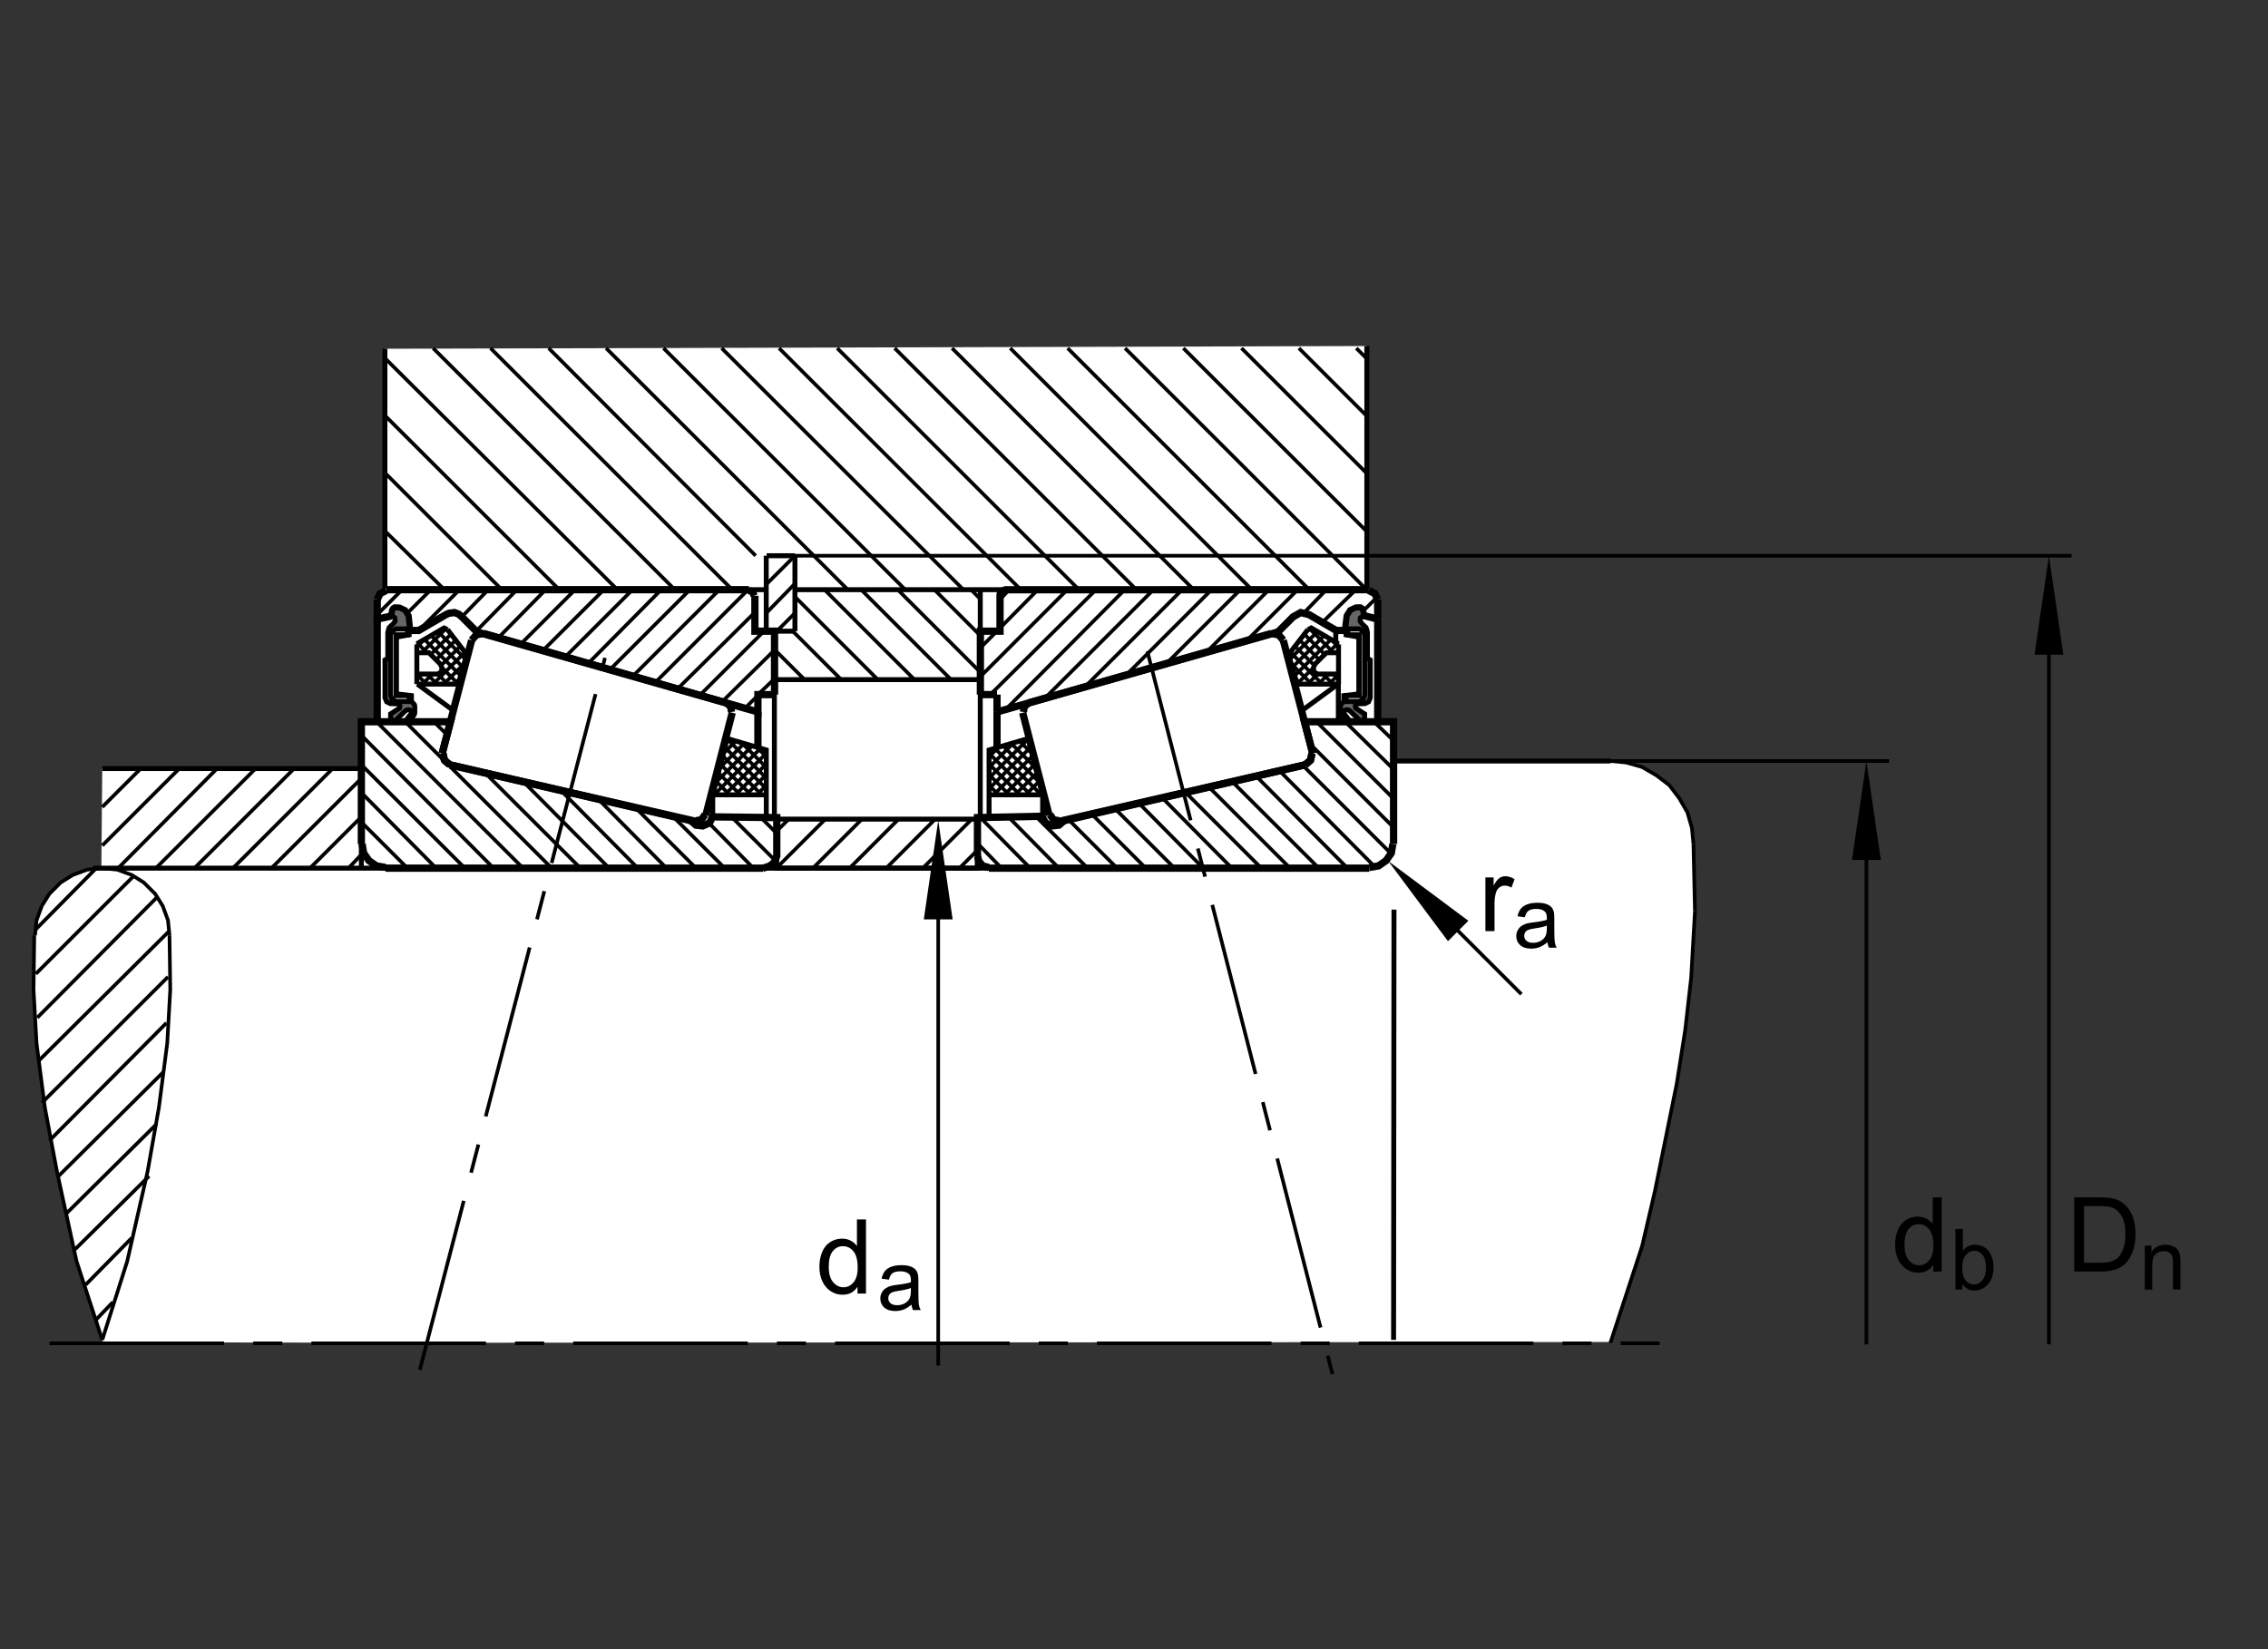 <?xml version="1.0" encoding="utf-8"?>
<!-- Generator: Adobe Illustrator 22.0.0, SVG Export Plug-In . SVG Version: 6.00 Build 0)  -->
<svg version="1.1" xmlns="http://www.w3.org/2000/svg" xmlns:xlink="http://www.w3.org/1999/xlink" x="0px" y="0px"
	 viewBox="0 0 155.906 113.387" style="enable-background:new 0 0 155.906 113.387;" xml:space="preserve">
<rect x="0" y="0" width="155.906" height="113.387" fill="#333333" stroke="none"/>
<g id="Ebene_1">
	<polygon style="fill:none;" points="0,0 155.906,0 155.906,113.387 0,113.387 0,0 	"/>
	<polygon style="fill:#FFFFFF;" points="93.959,23.791 93.952,40.416 94.501,40.783 94.73,41.201 94.685,49.557 95.792,49.559 
		95.802,52.27 110.962,52.268 112.574,52.607 113.865,53.242 114.915,54.092 116.042,55.832 116.39,57.467 116.423,60.07 
		116.468,63.289 116.296,67.09 115.126,75.439 112.769,86.02 110.648,92.268 26.845,92.32 7.083,92.279 5.476,87.363 4.891,84.797 
		4.095,81.252 3.43,77.873 3.06,76.063 2.719,73.199 2.476,70.854 2.328,68.139 2.333,66.555 2.378,64.285 2.518,63.314 
		2.738,62.555 3.302,61.523 4.025,60.779 4.957,60.088 6.001,59.742 6.968,59.627 7.03,52.84 24.841,52.762 24.814,49.586 
		25.927,49.561 25.908,41.123 26.148,40.73 26.486,40.535 26.459,23.979 	"/>
	<polyline style="fill:none;stroke:#000000;stroke-width:0.25;stroke-miterlimit:10;" points="7.03,92.121 8.743,86.725 
		10.145,80.549 10.924,76.139 11.496,71.729 11.704,68.045 11.651,64.309 	"/>
	<polyline style="fill:none;stroke:#000000;stroke-width:0.25;stroke-miterlimit:10;" points="2.356,64.309 2.305,68.045 
		2.512,71.729 3.083,76.139 3.915,80.549 5.264,86.725 7.03,92.121 	"/>
	<polyline style="fill:none;stroke:#000000;stroke-width:0.25;stroke-miterlimit:10;" points="11.651,64.309 11.547,63.27 
		11.184,62.285 10.665,61.455 9.885,60.676 9.055,60.156 8.069,59.793 7.03,59.689 5.991,59.793 5.004,60.156 4.174,60.676 
		3.395,61.455 2.875,62.285 	"/>
	<polyline style="fill:none;stroke:#000000;stroke-width:0.25;stroke-miterlimit:10;" points="2.875,62.285 2.512,63.27 
		2.409,64.309 	"/>
	<line style="fill:none;stroke:#000000;stroke-width:0.25;stroke-miterlimit:10;" x1="54.645" y1="38.209" x2="52.672" y2="40.18"/>
	
		<line style="fill:none;stroke:#000000;stroke-width:0.25;stroke-miterlimit:10;" x1="52.672" y1="42.152" x2="54.645" y2="40.127"/>
	
		<line style="fill:none;stroke:#000000;stroke-width:0.25;stroke-miterlimit:10;" x1="54.645" y1="42.152" x2="53.399" y2="43.396"/>
	
		<line style="fill:none;stroke:#000000;stroke-width:0.25;stroke-miterlimit:10;" x1="24.842" y1="58.496" x2="26.036" y2="59.689"/>
	
		<line style="fill:none;stroke:#000000;stroke-width:0.34;stroke-miterlimit:3.864;" x1="24.84" y1="59.689" x2="24.84" y2="52.84"/>
	
		<line style="fill:none;stroke:#000000;stroke-width:0.34;stroke-miterlimit:3.864;" x1="24.84" y1="52.84" x2="7.03" y2="52.84"/>
	
		<line style="fill:none;stroke:#000000;stroke-width:0.34;stroke-miterlimit:3.864;" x1="26.553" y1="40.543" x2="52.678" y2="40.543"/>
	<polyline style="fill:none;stroke:#000000;stroke-width:0.34;stroke-miterlimit:3.864;" points="54.645,43.396 51.893,43.396 
		51.893,40.998 	"/>
	
		<line style="fill:none;stroke:#000000;stroke-width:0.34;stroke-miterlimit:3.864;" x1="52.672" y1="38.209" x2="52.672" y2="43.396"/>
	<polyline style="fill:none;stroke:#000000;stroke-width:0.5;stroke-miterlimit:10;" points="24.84,58.029 24.84,49.623 
		30.967,49.623 30.396,51.803 	"/>
	<line style="fill:none;stroke:#000000;stroke-width:0.5;stroke-miterlimit:10;" x1="30.448" y1="51.803" x2="30.551" y2="52.27"/>
	<line style="fill:none;stroke:#000000;stroke-width:0.5;stroke-miterlimit:10;" x1="30.551" y1="52.27" x2="30.915" y2="52.582"/>
	<line style="fill:none;stroke:#000000;stroke-width:0.5;stroke-miterlimit:10;" x1="30.915" y1="52.582" x2="47.479" y2="56.422"/>
	<line style="fill:none;stroke:#000000;stroke-width:0.5;stroke-miterlimit:10;" x1="52.465" y1="59.689" x2="26.502" y2="59.689"/>
	<polyline style="fill:none;stroke:#000000;stroke-width:0.5;stroke-miterlimit:10;" points="26.502,59.639 25.878,59.535 
		25.36,59.172 24.997,58.652 24.892,58.029 	"/>
	<polyline style="fill:none;stroke:#000000;stroke-width:0.5;stroke-miterlimit:10;" points="30.915,52.582 30.551,52.27 
		30.448,51.803 	"/>
	<line style="fill:none;stroke:#000000;stroke-width:0.5;stroke-miterlimit:10;" x1="30.915" y1="52.582" x2="47.842" y2="56.473"/>
	<polyline style="fill:none;stroke:#000000;stroke-width:0.5;stroke-miterlimit:10;" points="47.842,56.422 48.208,56.369 
		48.465,56.006 	"/>
	<line style="fill:none;stroke:#000000;stroke-width:0.5;stroke-miterlimit:10;" x1="48.518" y1="56.059" x2="50.334" y2="49.002"/>
	<polyline style="fill:none;stroke:#000000;stroke-width:0.5;stroke-miterlimit:10;" points="50.284,48.949 50.231,48.586 
		49.92,48.326 	"/>
	<line style="fill:none;stroke:#000000;stroke-width:0.5;stroke-miterlimit:10;" x1="49.92" y1="48.326" x2="33.252" y2="43.553"/>
	<polyline style="fill:none;stroke:#000000;stroke-width:0.5;stroke-miterlimit:10;" points="33.2,43.553 32.733,43.656 
		32.421,44.02 	"/>
	<line style="fill:none;stroke:#000000;stroke-width:0.5;stroke-miterlimit:10;" x1="32.421" y1="44.02" x2="30.396" y2="51.803"/>
	<polyline style="fill:none;stroke:#000000;stroke-width:0.5;stroke-miterlimit:10;" points="53.243,47.756 53.243,43.396 
		51.893,43.396 51.893,40.959 	"/>
	<polyline style="fill:none;stroke:#000000;stroke-width:0.5;stroke-miterlimit:10;" points="51.84,40.959 51.737,40.699 
		51.477,40.596 	"/>
	<line style="fill:none;stroke:#000000;stroke-width:0.5;stroke-miterlimit:10;" x1="51.477" y1="40.543" x2="26.553" y2="40.543"/>
	<polyline style="fill:none;stroke:#000000;stroke-width:0.5;stroke-miterlimit:10;" points="26.553,40.596 26.138,40.803 
		25.93,41.217 	"/>
	<polyline style="fill:none;stroke:#000000;stroke-width:0.5;stroke-miterlimit:10;" points="25.93,41.217 25.93,42.566 
		26.9,42.354 	"/>
	<line style="fill:none;stroke:#000000;stroke-width:0.5;stroke-miterlimit:10;" x1="25.93" y1="42.566" x2="25.93" y2="49.623"/>
	<line style="fill:none;stroke:#000000;stroke-width:0.5;stroke-miterlimit:10;" x1="52.1" y1="51.412" x2="52.1" y2="48.949"/>
	
		<line style="fill:none;stroke:#000000;stroke-width:0.25;stroke-miterlimit:10.433;stroke-dasharray:12,2,2,2;" x1="3.404" y1="92.359" x2="114.084" y2="92.359"/>
	
		<line style="fill:none;stroke:#000000;stroke-width:0.25;stroke-miterlimit:10.433;stroke-dasharray:12,2,2,2;" x1="28.86" y1="94.176" x2="41.588" y2="45.23"/>
	<polyline style="fill:none;stroke:#000000;stroke-width:0.5;stroke-miterlimit:10;" points="26.911,42.354 26.999,41.941 
		27.055,41.854 27.144,41.799 27.444,41.809 27.821,41.986 28.054,42.354 28.126,43.008 28.131,43.346 28.787,43.346 30.656,42.256 
		30.863,42.164 31.244,42.115 31.54,42.23 31.747,42.41 32.785,43.449 52.1,48.949 52.1,47.756 53.243,47.756 	"/>
	<polyline style="fill:none;stroke:#000000;stroke-width:0.25;stroke-miterlimit:10;" points="110.7,52.322 111.79,52.426 
		112.879,52.736 113.866,53.309 114.749,53.982 115.424,54.865 115.995,55.85 116.307,56.939 116.411,58.029 	"/>
	
		<line style="fill:none;stroke:#000000;stroke-width:0.25;stroke-miterlimit:10;" x1="116.411" y1="58.029" x2="116.514" y2="62.648"/>
	<polyline style="fill:none;stroke:#000000;stroke-width:0.25;stroke-miterlimit:10;" points="116.514,62.648 116.254,67.215 
		115.84,70.846 115.268,74.479 114.541,78.059 113.762,81.898 112.879,85.688 110.7,92.328 	"/>
	
		<line style="fill:none;stroke:#000000;stroke-width:0.34;stroke-miterlimit:3.864;" x1="6.406" y1="59.689" x2="94.129" y2="59.689"/>
	
		<line style="fill:none;stroke:#000000;stroke-width:0.34;stroke-miterlimit:3.864;" x1="54.645" y1="38.209" x2="54.645" y2="43.396"/>
	
		<line style="fill:none;stroke:#000000;stroke-width:0.34;stroke-miterlimit:3.864;" x1="69.159" y1="40.543" x2="94.082" y2="40.543"/>
	
		<line style="fill:none;stroke:#000000;stroke-width:0.34;stroke-miterlimit:3.864;" x1="52.7" y1="38.209" x2="54.645" y2="38.209"/>
	
		<line style="fill:none;stroke:#000000;stroke-width:0.34;stroke-miterlimit:3.864;" x1="67.407" y1="43.396" x2="68.754" y2="43.396"/>
	<line style="fill:none;stroke:#000000;stroke-width:0.5;stroke-miterlimit:10;" x1="68.536" y1="47.756" x2="67.393" y2="47.756"/>
	<polyline style="fill:none;stroke:#000000;stroke-width:0.5;stroke-miterlimit:10;" points="71.639,56.119 67.192,56.213 
		67.192,58.859 	"/>
	<line style="fill:none;stroke:#000000;stroke-width:0.5;stroke-miterlimit:10;" x1="67.971" y1="59.689" x2="94.135" y2="59.689"/>
	<polyline style="fill:none;stroke:#000000;stroke-width:0.5;stroke-miterlimit:10;" points="94.135,59.639 94.758,59.535 
		95.278,59.172 95.641,58.652 95.745,58.029 	"/>
	<polyline style="fill:none;stroke:#000000;stroke-width:0.5;stroke-miterlimit:10;" points="95.797,58.029 95.797,49.623 
		89.668,49.623 90.241,51.803 	"/>
	<polyline style="fill:none;stroke:#000000;stroke-width:0.5;stroke-miterlimit:10;" points="90.188,51.803 90.084,52.27 
		89.721,52.582 	"/>
	<line style="fill:none;stroke:#000000;stroke-width:0.5;stroke-miterlimit:10;" x1="89.721" y1="52.582" x2="73.157" y2="56.422"/>
	<polyline style="fill:none;stroke:#000000;stroke-width:0.5;stroke-miterlimit:10;" points="73.157,56.422 72.793,56.732 
		72.327,56.785 71.86,56.576 71.651,56.162 	"/>
	<polyline style="fill:none;stroke:#000000;stroke-width:0.5;stroke-miterlimit:10;" points="67.971,59.639 67.555,59.535 
		67.295,59.223 67.192,58.859 	"/>
	<line style="fill:none;stroke:#000000;stroke-width:0.5;stroke-miterlimit:10;" x1="68.536" y1="48.949" x2="68.536" y2="47.756"/>
	<polyline style="fill:none;stroke:#000000;stroke-width:0.5;stroke-miterlimit:10;" points="94.082,40.596 94.499,40.803 
		94.706,41.217 	"/>
	<line style="fill:none;stroke:#000000;stroke-width:0.5;stroke-miterlimit:10;" x1="94.706" y1="41.217" x2="94.706" y2="42.566"/>
	<line style="fill:none;stroke:#000000;stroke-width:0.5;stroke-miterlimit:10;" x1="94.706" y1="42.566" x2="93.731" y2="42.32"/>
	<polyline style="fill:none;stroke:#000000;stroke-width:0.5;stroke-miterlimit:10;" points="93.731,42.32 93.653,41.938 
		93.61,41.859 93.493,41.793 93.215,41.803 92.838,41.98 92.61,42.348 92.526,42.982 92.526,43.346 91.85,43.346 	"/>
	<line style="fill:none;stroke:#000000;stroke-width:0.5;stroke-miterlimit:10;" x1="87.852" y1="43.449" x2="68.536" y2="48.949"/>
	<line style="fill:none;stroke:#000000;stroke-width:0.5;stroke-miterlimit:10;" x1="70.301" y1="49.002" x2="72.12" y2="56.059"/>
	<polyline style="fill:none;stroke:#000000;stroke-width:0.5;stroke-miterlimit:10;" points="72.17,56.006 72.43,56.369 
		72.793,56.422 	"/>
	<line style="fill:none;stroke:#000000;stroke-width:0.5;stroke-miterlimit:10;" x1="72.793" y1="56.473" x2="89.721" y2="52.582"/>
	<polyline style="fill:none;stroke:#000000;stroke-width:0.5;stroke-miterlimit:10;" points="89.721,52.582 90.084,52.27 
		90.188,51.803 	"/>
	<line style="fill:none;stroke:#000000;stroke-width:0.5;stroke-miterlimit:10;" x1="90.241" y1="51.803" x2="88.215" y2="44.02"/>
	<polyline style="fill:none;stroke:#000000;stroke-width:0.5;stroke-miterlimit:10;" points="88.215,44.02 87.905,43.656 
		87.436,43.553 	"/>
	<line style="fill:none;stroke:#000000;stroke-width:0.5;stroke-miterlimit:10;" x1="87.385" y1="43.553" x2="70.717" y2="48.326"/>
	<polyline style="fill:none;stroke:#000000;stroke-width:0.5;stroke-miterlimit:10;" points="70.717,48.326 70.405,48.586 
		70.354,48.949 	"/>
	<line style="fill:none;stroke:#000000;stroke-width:0.5;stroke-miterlimit:10;" x1="68.536" y1="48.949" x2="68.536" y2="51.434"/>
	<line style="fill:none;stroke:#000000;stroke-width:0.5;stroke-miterlimit:10;" x1="94.706" y1="49.623" x2="94.706" y2="42.566"/>
	
		<line style="fill:none;stroke:#000000;stroke-width:0.34;stroke-miterlimit:3.864;" x1="67.385" y1="40.51" x2="67.385" y2="56.186"/>
	
		<line style="fill:none;stroke:#000000;stroke-width:0.25;stroke-miterlimit:10.433;stroke-dasharray:12,2,2,2;" x1="78.87" y1="44.775" x2="91.596" y2="94.479"/>
	<polyline style="fill:none;stroke:#000000;stroke-width:0.5;stroke-miterlimit:10;" points="91.85,43.346 89.981,42.256 
		89.411,42.115 88.891,42.41 87.852,43.449 	"/>
	<line style="fill:none;stroke:#000000;stroke-width:0.25;stroke-miterlimit:10;" x1="30.551" y1="40.543" x2="26.553" y2="36.6"/>
	
		<line style="fill:none;stroke:#000000;stroke-width:0.25;stroke-miterlimit:10;" x1="26.553" y1="32.604" x2="34.499" y2="40.543"/>
	<line style="fill:none;stroke:#000000;stroke-width:0.25;stroke-miterlimit:10;" x1="38.444" y1="40.543" x2="26.553" y2="28.66"/>
	
		<line style="fill:none;stroke:#000000;stroke-width:0.25;stroke-miterlimit:10;" x1="26.553" y1="24.717" x2="42.442" y2="40.543"/>
	
		<line style="fill:none;stroke:#000000;stroke-width:0.25;stroke-miterlimit:10;" x1="46.389" y1="40.543" x2="29.773" y2="23.938"/>
	
		<line style="fill:none;stroke:#000000;stroke-width:0.25;stroke-miterlimit:10;" x1="33.719" y1="23.938" x2="50.334" y2="40.543"/>
	
		<line style="fill:none;stroke:#000000;stroke-width:0.25;stroke-miterlimit:10;" x1="51.946" y1="38.209" x2="37.717" y2="23.938"/>
	<line style="fill:none;stroke:#000000;stroke-width:0.25;stroke-miterlimit:10;" x1="41.665" y1="23.938" x2="58.28" y2="40.543"/>
	<line style="fill:none;stroke:#000000;stroke-width:0.25;stroke-miterlimit:10;" x1="62.227" y1="40.543" x2="45.61" y2="23.938"/>
	
		<line style="fill:none;stroke:#000000;stroke-width:0.25;stroke-miterlimit:10;" x1="49.608" y1="23.938" x2="66.225" y2="40.543"/>
	<line style="fill:none;stroke:#000000;stroke-width:0.25;stroke-miterlimit:10;" x1="70.17" y1="40.543" x2="53.555" y2="23.938"/>
	
		<line style="fill:none;stroke:#000000;stroke-width:0.25;stroke-miterlimit:10;" x1="57.553" y1="23.938" x2="74.168" y2="40.543"/>
	<line style="fill:none;stroke:#000000;stroke-width:0.25;stroke-miterlimit:10;" x1="78.116" y1="40.543" x2="61.5" y2="23.938"/>
	<line style="fill:none;stroke:#000000;stroke-width:0.25;stroke-miterlimit:10;" x1="65.446" y1="23.938" x2="82.116" y2="40.6"/>
	<line style="fill:none;stroke:#000000;stroke-width:0.25;stroke-miterlimit:10;" x1="86.024" y1="40.51" x2="69.444" y2="23.938"/>
	<line style="fill:none;stroke:#000000;stroke-width:0.25;stroke-miterlimit:10;" x1="73.391" y1="23.938" x2="89.967" y2="40.51"/>
	<line style="fill:none;stroke:#000000;stroke-width:0.25;stroke-miterlimit:10;" x1="93.911" y1="40.51" x2="77.336" y2="23.938"/>
	<line style="fill:none;stroke:#000000;stroke-width:0.25;stroke-miterlimit:10;" x1="7.03" y1="55.486" x2="9.678" y2="52.84"/>
	<line style="fill:none;stroke:#000000;stroke-width:0.25;stroke-miterlimit:10;" x1="12.327" y1="52.84" x2="7.03" y2="58.133"/>
	<line style="fill:none;stroke:#000000;stroke-width:0.25;stroke-miterlimit:10;" x1="8.12" y1="59.689" x2="14.922" y2="52.84"/>
	<line style="fill:none;stroke:#000000;stroke-width:0.25;stroke-miterlimit:10;" x1="17.571" y1="52.84" x2="10.716" y2="59.689"/>
	<line style="fill:none;stroke:#000000;stroke-width:0.25;stroke-miterlimit:10;" x1="13.365" y1="59.689" x2="20.219" y2="52.84"/>
	<line style="fill:none;stroke:#000000;stroke-width:0.25;stroke-miterlimit:10;" x1="22.868" y1="52.84" x2="16.012" y2="59.689"/>
	<line style="fill:none;stroke:#000000;stroke-width:0.25;stroke-miterlimit:10;" x1="18.661" y1="59.689" x2="24.84" y2="53.516"/>
	<line style="fill:none;stroke:#000000;stroke-width:0.25;stroke-miterlimit:10;" x1="24.84" y1="56.162" x2="21.309" y2="59.689"/>
	<line style="fill:none;stroke:#000000;stroke-width:0.25;stroke-miterlimit:10;" x1="23.957" y1="59.689" x2="24.84" y2="58.756"/>
	<line style="fill:none;stroke:#000000;stroke-width:0.25;stroke-miterlimit:10;" x1="53.405" y1="57.307" x2="52.325" y2="56.23"/>
	
		<line style="fill:none;stroke:#000000;stroke-width:0.25;stroke-miterlimit:10;" x1="50.307" y1="56.186" x2="53.243" y2="59.117"/>
	
		<line style="fill:none;stroke:#000000;stroke-width:0.25;stroke-miterlimit:10;" x1="51.792" y1="59.689" x2="48.778" y2="56.631"/>
	
		<line style="fill:none;stroke:#000000;stroke-width:0.25;stroke-miterlimit:10;" x1="46.309" y1="56.186" x2="49.819" y2="59.689"/>
	
		<line style="fill:none;stroke:#000000;stroke-width:0.25;stroke-miterlimit:10;" x1="47.844" y1="59.689" x2="43.715" y2="55.564"/>
	
		<line style="fill:none;stroke:#000000;stroke-width:0.25;stroke-miterlimit:10;" x1="41.165" y1="54.986" x2="45.819" y2="59.689"/>
	
		<line style="fill:none;stroke:#000000;stroke-width:0.25;stroke-miterlimit:10;" x1="43.846" y1="59.689" x2="38.571" y2="54.365"/>
	<line style="fill:none;stroke:#000000;stroke-width:0.25;stroke-miterlimit:10;" x1="36.02" y1="53.787" x2="41.874" y2="59.689"/>
	
		<line style="fill:none;stroke:#000000;stroke-width:0.25;stroke-miterlimit:10;" x1="39.901" y1="59.689" x2="33.405" y2="53.199"/>
	
		<line style="fill:none;stroke:#000000;stroke-width:0.25;stroke-miterlimit:10;" x1="27.892" y1="49.658" x2="37.926" y2="59.689"/>
	
		<line style="fill:none;stroke:#000000;stroke-width:0.25;stroke-miterlimit:10;" x1="35.954" y1="59.689" x2="25.875" y2="49.613"/>
	
		<line style="fill:none;stroke:#000000;stroke-width:0.25;stroke-miterlimit:10;" x1="24.834" y1="50.547" x2="33.928" y2="59.689"/>
	
		<line style="fill:none;stroke:#000000;stroke-width:0.25;stroke-miterlimit:10;" x1="31.956" y1="59.689" x2="24.834" y2="52.572"/>
	
		<line style="fill:none;stroke:#000000;stroke-width:0.25;stroke-miterlimit:10;" x1="24.879" y1="54.537" x2="29.983" y2="59.689"/>
	
		<line style="fill:none;stroke:#000000;stroke-width:0.25;stroke-miterlimit:10;" x1="28.009" y1="59.689" x2="24.842" y2="56.525"/>
	
		<line style="fill:none;stroke:#000000;stroke-width:0.25;stroke-miterlimit:10;" x1="30.697" y1="50.486" x2="29.808" y2="49.602"/>
	<line style="fill:none;stroke:#000000;stroke-width:0.25;stroke-miterlimit:10;" x1="27.644" y1="40.543" x2="25.93" y2="42.256"/>
	
		<line style="fill:none;stroke:#000000;stroke-width:0.25;stroke-miterlimit:10;" x1="27.959" y1="42.199" x2="29.618" y2="40.543"/>
	<line style="fill:none;stroke:#000000;stroke-width:0.25;stroke-miterlimit:10;" x1="31.59" y1="40.543" x2="28.787" y2="43.346"/>
	<line style="fill:none;stroke:#000000;stroke-width:0.25;stroke-miterlimit:10;" x1="31.747" y1="42.41" x2="33.563" y2="40.543"/>
	
		<line style="fill:none;stroke:#000000;stroke-width:0.25;stroke-miterlimit:10;" x1="35.538" y1="40.543" x2="32.733" y2="43.396"/>
	<line style="fill:none;stroke:#000000;stroke-width:0.25;stroke-miterlimit:10;" x1="34.239" y1="43.863" x2="37.51" y2="40.543"/>
	
		<line style="fill:none;stroke:#000000;stroke-width:0.25;stroke-miterlimit:10;" x1="39.536" y1="40.543" x2="35.797" y2="44.279"/>
	
		<line style="fill:none;stroke:#000000;stroke-width:0.25;stroke-miterlimit:10;" x1="37.303" y1="44.746" x2="41.508" y2="40.543"/>
	<line style="fill:none;stroke:#000000;stroke-width:0.25;stroke-miterlimit:10;" x1="43.481" y1="40.543" x2="38.86" y2="45.16"/>
	
		<line style="fill:none;stroke:#000000;stroke-width:0.25;stroke-miterlimit:10;" x1="40.418" y1="45.629" x2="45.454" y2="40.543"/>
	
		<line style="fill:none;stroke:#000000;stroke-width:0.25;stroke-miterlimit:10;" x1="47.428" y1="40.543" x2="41.924" y2="46.043"/>
	<line style="fill:none;stroke:#000000;stroke-width:0.25;stroke-miterlimit:10;" x1="43.481" y1="46.51" x2="49.454" y2="40.543"/>
	<line style="fill:none;stroke:#000000;stroke-width:0.25;stroke-miterlimit:10;" x1="51.426" y1="40.543" x2="45.04" y2="46.926"/>
	<line style="fill:none;stroke:#000000;stroke-width:0.25;stroke-miterlimit:10;" x1="46.596" y1="47.34" x2="51.893" y2="42.1"/>
	
		<line style="fill:none;stroke:#000000;stroke-width:0.25;stroke-miterlimit:10;" x1="52.516" y1="43.396" x2="48.102" y2="47.807"/>
	
		<line style="fill:none;stroke:#000000;stroke-width:0.25;stroke-miterlimit:10;" x1="49.661" y1="48.223" x2="53.243" y2="44.693"/>
	<line style="fill:none;stroke:#000000;stroke-width:0.25;stroke-miterlimit:10;" x1="52.1" y1="47.807" x2="51.219" y2="48.689"/>
	<line style="fill:none;stroke:#000000;stroke-width:0.25;stroke-miterlimit:10;" x1="52.1" y1="47.756" x2="53.243" y2="46.666"/>
	<line style="fill:none;stroke:#000000;stroke-width:0.25;stroke-miterlimit:10;" x1="6.615" y1="59.689" x2="2.409" y2="63.945"/>
	<line style="fill:none;stroke:#000000;stroke-width:0.25;stroke-miterlimit:10;" x1="2.461" y1="66.955" x2="9.211" y2="60.209"/>
	<line style="fill:none;stroke:#000000;stroke-width:0.25;stroke-miterlimit:10;" x1="10.821" y1="61.662" x2="2.564" y2="69.965"/>
	<line style="fill:none;stroke:#000000;stroke-width:0.25;stroke-miterlimit:10;" x1="2.616" y1="72.975" x2="11.651" y2="63.996"/>
	<line style="fill:none;stroke:#000000;stroke-width:0.25;stroke-miterlimit:10;" x1="11.547" y1="67.162" x2="2.875" y2="75.828"/>
	<line style="fill:none;stroke:#000000;stroke-width:0.25;stroke-miterlimit:10;" x1="3.395" y1="78.422" x2="11.444" y2="70.328"/>
	<line style="fill:none;stroke:#000000;stroke-width:0.25;stroke-miterlimit:10;" x1="11.236" y1="73.699" x2="3.915" y2="80.965"/>
	<line style="fill:none;stroke:#000000;stroke-width:0.25;stroke-miterlimit:10;" x1="4.485" y1="83.508" x2="10.768" y2="77.281"/>
	<line style="fill:none;stroke:#000000;stroke-width:0.25;stroke-miterlimit:10;" x1="10.249" y1="80.861" x2="5.161" y2="85.895"/>
	<line style="fill:none;stroke:#000000;stroke-width:0.25;stroke-miterlimit:10;" x1="5.887" y1="88.332" x2="9.055" y2="85.115"/>
	<line style="fill:none;stroke:#000000;stroke-width:0.25;stroke-miterlimit:10;" x1="7.756" y1="89.527" x2="6.615" y2="90.721"/>
	
		<line style="fill:none;stroke:#000000;stroke-width:0.25;stroke-miterlimit:10;" x1="74.766" y1="59.689" x2="71.194" y2="56.119"/>
	<line style="fill:none;stroke:#000000;stroke-width:0.25;stroke-miterlimit:10;" x1="69.36" y1="56.209" x2="72.793" y2="59.689"/>
	
		<line style="fill:none;stroke:#000000;stroke-width:0.25;stroke-miterlimit:10;" x1="70.821" y1="59.689" x2="67.393" y2="56.213"/>
	<line style="fill:none;stroke:#000000;stroke-width:0.25;stroke-miterlimit:10;" x1="67.2" y1="57.99" x2="68.848" y2="59.689"/>
	
		<line style="fill:none;stroke:#000000;stroke-width:0.25;stroke-miterlimit:10;" x1="73.416" y1="56.316" x2="76.791" y2="59.689"/>
	
		<line style="fill:none;stroke:#000000;stroke-width:0.25;stroke-miterlimit:10;" x1="78.764" y1="59.689" x2="75.026" y2="55.953"/>
	<line style="fill:none;stroke:#000000;stroke-width:0.25;stroke-miterlimit:10;" x1="76.637" y1="55.59" x2="80.739" y2="59.689"/>
	
		<line style="fill:none;stroke:#000000;stroke-width:0.25;stroke-miterlimit:10;" x1="82.711" y1="59.689" x2="78.297" y2="55.229"/>
	
		<line style="fill:none;stroke:#000000;stroke-width:0.25;stroke-miterlimit:10;" x1="79.907" y1="54.865" x2="84.684" y2="59.689"/>
	
		<line style="fill:none;stroke:#000000;stroke-width:0.25;stroke-miterlimit:10;" x1="86.709" y1="59.689" x2="81.518" y2="54.502"/>
	
		<line style="fill:none;stroke:#000000;stroke-width:0.25;stroke-miterlimit:10;" x1="83.127" y1="54.139" x2="88.682" y2="59.689"/>
	
		<line style="fill:none;stroke:#000000;stroke-width:0.25;stroke-miterlimit:10;" x1="90.657" y1="59.689" x2="84.737" y2="53.775"/>
	
		<line style="fill:none;stroke:#000000;stroke-width:0.25;stroke-miterlimit:10;" x1="86.346" y1="53.359" x2="92.629" y2="59.689"/>
	
		<line style="fill:none;stroke:#000000;stroke-width:0.25;stroke-miterlimit:10;" x1="94.549" y1="59.639" x2="87.956" y2="52.996"/>
	
		<line style="fill:none;stroke:#000000;stroke-width:0.25;stroke-miterlimit:10;" x1="89.565" y1="52.633" x2="95.641" y2="58.705"/>
	<line style="fill:none;stroke:#000000;stroke-width:0.25;stroke-miterlimit:10;" x1="95.797" y1="56.889" x2="90.084" y2="51.18"/>
	<line style="fill:none;stroke:#000000;stroke-width:0.25;stroke-miterlimit:10;" x1="90.5" y1="49.623" x2="95.797" y2="54.916"/>
	
		<line style="fill:none;stroke:#000000;stroke-width:0.25;stroke-miterlimit:10;" x1="95.797" y1="52.893" x2="92.473" y2="49.623"/>
	<line style="fill:none;stroke:#000000;stroke-width:0.25;stroke-miterlimit:10;" x1="94.446" y1="49.623" x2="95.797" y2="50.92"/>
	
		<line style="fill:none;stroke:#000000;stroke-width:0.25;stroke-miterlimit:10;" x1="93.567" y1="48.119" x2="92.893" y2="48.742"/>
	
		<line style="fill:none;stroke:#000000;stroke-width:0.25;stroke-miterlimit:10;" x1="93.651" y1="42.064" x2="94.653" y2="41.066"/>
	
		<line style="fill:none;stroke:#000000;stroke-width:0.25;stroke-miterlimit:10;" x1="93.153" y1="40.596" x2="90.903" y2="42.787"/>
	
		<line style="fill:none;stroke:#000000;stroke-width:0.25;stroke-miterlimit:10;" x1="89.612" y1="42.158" x2="91.178" y2="40.543"/>
	<line style="fill:none;stroke:#000000;stroke-width:0.25;stroke-miterlimit:10;" x1="89.206" y1="40.543" x2="85.735" y2="44.01"/>
	
		<line style="fill:none;stroke:#000000;stroke-width:0.25;stroke-miterlimit:10;" x1="82.963" y1="44.809" x2="87.233" y2="40.543"/>
	<line style="fill:none;stroke:#000000;stroke-width:0.25;stroke-miterlimit:10;" x1="85.26" y1="40.543" x2="80.165" y2="45.635"/>
	<line style="fill:none;stroke:#000000;stroke-width:0.25;stroke-miterlimit:10;" x1="77.416" y1="46.41" x2="83.286" y2="40.543"/>
	
		<line style="fill:none;stroke:#000000;stroke-width:0.25;stroke-miterlimit:10;" x1="81.262" y1="40.543" x2="74.545" y2="47.256"/>
	
		<line style="fill:none;stroke:#000000;stroke-width:0.25;stroke-miterlimit:10;" x1="71.797" y1="48.031" x2="79.288" y2="40.543"/>
	
		<line style="fill:none;stroke:#000000;stroke-width:0.25;stroke-miterlimit:10;" x1="77.315" y1="40.543" x2="69.125" y2="48.783"/>
	<line style="fill:none;stroke:#000000;stroke-width:0.25;stroke-miterlimit:10;" x1="68.082" y1="47.75" x2="75.342" y2="40.543"/>
	
		<line style="fill:none;stroke:#000000;stroke-width:0.25;stroke-miterlimit:10;" x1="73.368" y1="40.543" x2="67.358" y2="46.553"/>
	
		<line style="fill:none;stroke:#000000;stroke-width:0.25;stroke-miterlimit:10;" x1="67.391" y1="44.547" x2="71.344" y2="40.543"/>
	<line style="fill:none;stroke:#000000;stroke-width:0.25;stroke-miterlimit:10;" x1="69.37" y1="40.543" x2="68.754" y2="41.211"/>
	
		<line style="fill:none;stroke:#000000;stroke-width:0.25;stroke-miterlimit:10;" x1="81.344" y1="23.938" x2="93.959" y2="36.545"/>
	
		<line style="fill:none;stroke:#000000;stroke-width:0.25;stroke-miterlimit:10;" x1="93.959" y1="32.549" x2="85.342" y2="23.938"/>
	
		<line style="fill:none;stroke:#000000;stroke-width:0.25;stroke-miterlimit:10;" x1="89.288" y1="23.938" x2="93.959" y2="28.605"/>
	
		<line style="fill:none;stroke:#000000;stroke-width:0.25;stroke-miterlimit:10;" x1="93.959" y1="24.662" x2="93.235" y2="23.938"/>
	<polygon style="fill:#666666;" points="28.126,43.035 28.049,42.346 27.817,41.98 27.559,41.848 27.43,41.799 27.141,41.799 
		27.108,41.813 27.044,41.859 27.006,41.939 27,41.953 26.928,42.305 26.928,42.326 27.141,42.469 27.161,42.711 27.006,42.914 
		26.901,43.006 26.755,43.146 26.698,43.314 26.659,43.492 26.658,43.502 26.658,45.27 26.464,45.371 26.464,47.969 26.581,48.252 
		26.832,48.375 26.851,48.375 27.373,48.395 27.442,48.439 27.489,48.516 27.483,48.623 27.45,48.699 26.851,49.084 26.851,49.49 
		26.967,49.49 27.063,49.592 27.123,49.594 27.856,48.881 27.957,48.818 28.016,48.803 28.069,48.801 28.126,48.801 28.194,48.824 
		28.262,48.906 28.272,48.982 28.262,49.049 28.262,49.064 27.965,49.451 28.12,49.594 28.457,49.168 28.496,49.086 28.508,49.012 
		28.513,48.963 28.513,48.598 28.508,48.547 28.492,48.463 28.415,48.361 28.397,48.34 28.282,48.232 28.282,47.826 27.237,47.705 
		27.237,43.807 28.126,43.645 28.126,42.996 28.126,43.035 	"/>
	<polygon style="fill:#D9D9D9;" points="28.126,47.826 27.237,47.826 27.237,43.645 28.01,43.645 28.01,43.238 27.237,43.238 
		26.967,43.361 26.851,43.645 26.851,47.826 26.967,48.109 27.237,48.232 28.126,48.232 28.126,47.826 	"/>
	<polygon style="fill:none;stroke:#000000;stroke-width:0.34;stroke-miterlimit:3.864;" points="28.126,47.826 27.237,47.826 
		27.237,43.645 28.01,43.645 28.01,43.238 27.237,43.238 26.967,43.361 26.851,43.645 26.851,47.826 26.967,48.109 27.237,48.232 
		28.126,48.232 28.126,47.826 	"/>
	<polygon style="fill:none;stroke:#000000;stroke-width:0.34;stroke-miterlimit:3.864;" points="28.126,43.035 28.049,42.346 
		27.817,41.98 27.559,41.848 27.43,41.799 27.141,41.799 27.108,41.813 27.044,41.859 27.006,41.939 27,41.953 26.928,42.305 
		26.928,42.326 27.141,42.469 27.161,42.711 27.006,42.914 26.901,43.006 26.755,43.146 26.698,43.314 26.659,43.492 26.658,43.502 
		26.658,45.27 26.464,45.371 26.464,47.969 26.581,48.252 26.832,48.375 26.851,48.375 27.373,48.395 27.442,48.439 27.489,48.516 
		27.483,48.623 27.45,48.699 26.851,49.084 26.851,49.49 26.967,49.49 27.063,49.592 27.123,49.594 27.856,48.881 27.957,48.818 
		28.016,48.803 28.069,48.801 28.126,48.801 28.194,48.824 28.262,48.906 28.272,48.982 28.262,49.049 28.262,49.064 27.965,49.451 
		28.12,49.594 28.457,49.168 28.496,49.086 28.508,49.012 28.513,48.963 28.513,48.598 28.508,48.547 28.492,48.463 28.415,48.361 
		28.397,48.34 28.282,48.232 28.282,47.826 27.237,47.705 27.237,43.807 28.126,43.645 28.126,42.996 28.126,43.035 	"/>
	<polygon style="fill:#666666;" points="92.532,43.035 92.61,42.346 92.842,41.98 93.1,41.848 93.229,41.799 93.518,41.799 
		93.551,41.813 93.614,41.859 93.653,41.939 93.659,41.953 93.731,42.305 93.731,42.326 93.518,42.469 93.499,42.711 93.653,42.914 
		93.758,43.006 93.903,43.146 93.961,43.314 94,43.492 94,43.502 94,45.27 94.194,45.371 94.194,47.969 94.079,48.252 
		93.827,48.375 93.807,48.375 93.286,48.395 93.217,48.439 93.17,48.516 93.176,48.623 93.209,48.699 93.807,49.084 93.807,49.49 
		93.692,49.49 93.594,49.592 93.536,49.594 92.803,48.881 92.702,48.818 92.643,48.803 92.59,48.801 92.532,48.801 92.465,48.824 
		92.397,48.906 92.387,48.982 92.397,49.049 92.397,49.064 92.694,49.451 92.54,49.594 92.202,49.168 92.163,49.086 92.151,49.012 
		92.145,48.963 92.145,48.598 92.151,48.547 92.166,48.463 92.245,48.361 92.262,48.34 92.377,48.232 92.377,47.826 93.42,47.705 
		93.42,43.807 92.532,43.645 92.532,42.996 92.532,43.035 	"/>
	<polygon style="fill:#D9D9D9;" points="92.532,47.826 93.42,47.826 93.42,43.645 92.649,43.645 92.649,43.238 93.42,43.238 
		93.692,43.361 93.807,43.645 93.807,47.826 93.692,48.109 93.42,48.232 92.532,48.232 92.532,47.826 	"/>
	<polygon style="fill:none;stroke:#000000;stroke-width:0.34;stroke-miterlimit:3.864;" points="92.532,47.826 93.42,47.826 
		93.42,43.645 92.649,43.645 92.649,43.238 93.42,43.238 93.692,43.361 93.807,43.645 93.807,47.826 93.692,48.109 93.42,48.232 
		92.532,48.232 92.532,47.826 	"/>
	<polygon style="fill:none;stroke:#000000;stroke-width:0.34;stroke-miterlimit:3.864;" points="92.532,43.035 92.61,42.346 
		92.842,41.98 93.1,41.848 93.229,41.799 93.518,41.799 93.551,41.813 93.614,41.859 93.653,41.939 93.659,41.953 93.731,42.305 
		93.731,42.326 93.518,42.469 93.499,42.711 93.653,42.914 93.758,43.006 93.903,43.146 93.961,43.314 94,43.492 94,43.502 
		94,45.27 94.194,45.371 94.194,47.969 94.079,48.252 93.827,48.375 93.807,48.375 93.286,48.395 93.217,48.439 93.17,48.516 
		93.176,48.623 93.209,48.699 93.807,49.084 93.807,49.49 93.692,49.49 93.594,49.592 93.536,49.594 92.803,48.881 92.702,48.818 
		92.643,48.803 92.59,48.801 92.532,48.801 92.465,48.824 92.397,48.906 92.387,48.982 92.397,49.049 92.397,49.064 92.694,49.451 
		92.54,49.594 92.202,49.168 92.163,49.086 92.151,49.012 92.145,48.963 92.145,48.598 92.151,48.547 92.166,48.463 92.245,48.361 
		92.262,48.34 92.377,48.232 92.377,47.826 93.42,47.705 93.42,43.807 92.532,43.645 92.532,42.996 92.532,43.035 	"/>
	
		<line style="fill:none;stroke:#000000;stroke-width:0.34;stroke-miterlimit:3.864;" x1="31.497" y1="47.035" x2="28.667" y2="47.035"/>
	
		<line style="fill:none;stroke:#000000;stroke-width:0.34;stroke-miterlimit:3.864;" x1="28.655" y1="44.311" x2="28.655" y2="47.035"/>
	<polyline style="fill:none;stroke:#000000;stroke-width:0.34;stroke-miterlimit:10;" points="28.655,44.264 30.528,43.174 
		30.757,43.293 	"/>
	<path style="fill:none;stroke:#000000;stroke-width:0.34;stroke-miterlimit:3.864;" d="M28.655,44.875h0.832l0.75,0.752
		c0.247,0.346,0.15,0.6-0.152,0.715h-1.418"/>
	
		<line style="fill:none;stroke:#000000;stroke-width:0.34;stroke-miterlimit:3.864;" x1="28.69" y1="47.035" x2="31.116" y2="48.814"/>
	<polyline style="fill:none;stroke:#000000;stroke-width:0.34;stroke-miterlimit:10;" points="30.757,43.281 32.09,45.008 
		31.498,47.035 	"/>
	
		<line style="fill:none;stroke:#000000;stroke-width:0.34;stroke-miterlimit:3.864;" x1="48.995" y1="54.646" x2="48.995" y2="56.119"/>
	<polyline style="fill:none;stroke:#000000;stroke-width:0.34;stroke-miterlimit:10;" points="52.676,54.645 48.995,54.645 
		49.989,50.777 52.676,51.563 52.676,56.119 	"/>
	
		<line style="fill:none;stroke:#000000;stroke-width:0.25;stroke-miterlimit:3.864;" x1="29.355" y1="44.877" x2="28.661" y2="44.184"/>
	
		<line style="fill:none;stroke:#000000;stroke-width:0.25;stroke-miterlimit:3.864;" x1="28.65" y1="46.688" x2="28.989" y2="46.348"/>
	
		<line style="fill:none;stroke:#000000;stroke-width:0.25;stroke-miterlimit:3.864;" x1="31.659" y1="46.447" x2="29.178" y2="43.967"/>
	
		<line style="fill:none;stroke:#000000;stroke-width:0.25;stroke-miterlimit:3.864;" x1="29.612" y1="44.992" x2="30.997" y2="43.607"/>
	
		<line style="fill:none;stroke:#000000;stroke-width:0.25;stroke-miterlimit:3.864;" x1="31.832" y1="45.889" x2="29.643" y2="43.699"/>
	
		<line style="fill:none;stroke:#000000;stroke-width:0.25;stroke-miterlimit:3.864;" x1="28.989" y1="44.881" x2="30.633" y2="43.236"/>
	
		<line style="fill:none;stroke:#000000;stroke-width:0.25;stroke-miterlimit:3.864;" x1="31.987" y1="45.311" x2="30.11" y2="43.432"/>
	
		<line style="fill:none;stroke:#000000;stroke-width:0.25;stroke-miterlimit:3.864;" x1="28.65" y1="44.486" x2="29.139" y2="43.998"/>
	
		<line style="fill:none;stroke:#000000;stroke-width:0.25;stroke-miterlimit:3.864;" x1="30.794" y1="47.051" x2="30.082" y2="46.338"/>
	
		<line style="fill:none;stroke:#000000;stroke-width:0.25;stroke-miterlimit:3.864;" x1="30.311" y1="45.76" x2="31.637" y2="44.434"/>
	
		<line style="fill:none;stroke:#000000;stroke-width:0.25;stroke-miterlimit:3.864;" x1="30.054" y1="47.043" x2="29.348" y2="46.338"/>
	
		<line style="fill:none;stroke:#000000;stroke-width:0.25;stroke-miterlimit:3.864;" x1="29.767" y1="47.037" x2="31.957" y2="44.848"/>
	
		<line style="fill:none;stroke:#000000;stroke-width:0.25;stroke-miterlimit:3.864;" x1="29.318" y1="47.041" x2="28.661" y2="46.383"/>
	
		<line style="fill:none;stroke:#000000;stroke-width:0.25;stroke-miterlimit:3.864;" x1="30.497" y1="47.041" x2="31.88" y2="45.658"/>
	
		<line style="fill:none;stroke:#000000;stroke-width:0.25;stroke-miterlimit:3.864;" x1="31.247" y1="47.023" x2="31.576" y2="46.695"/>
	
		<line style="fill:none;stroke:#000000;stroke-width:0.25;stroke-miterlimit:3.864;" x1="31.483" y1="47.006" x2="30.363" y2="45.885"/>
	
		<line style="fill:none;stroke:#000000;stroke-width:0.25;stroke-miterlimit:3.864;" x1="29.971" y1="45.365" x2="31.319" y2="44.018"/>
	
		<line style="fill:none;stroke:#000000;stroke-width:0.25;stroke-miterlimit:3.864;" x1="29.03" y1="47.041" x2="29.733" y2="46.338"/>
	
		<line style="fill:none;stroke:#000000;stroke-width:0.25;stroke-miterlimit:3.864;" x1="52.336" y1="54.623" x2="49.686" y2="51.973"/>
	
		<line style="fill:none;stroke:#000000;stroke-width:0.25;stroke-miterlimit:3.864;" x1="52.68" y1="54.232" x2="49.833" y2="51.387"/>
	
		<line style="fill:none;stroke:#000000;stroke-width:0.25;stroke-miterlimit:3.864;" x1="52.692" y1="53.512" x2="49.985" y2="50.807"/>
	
		<line style="fill:none;stroke:#000000;stroke-width:0.25;stroke-miterlimit:3.864;" x1="52.68" y1="52.766" x2="50.993" y2="51.08"/>
	
		<line style="fill:none;stroke:#000000;stroke-width:0.25;stroke-miterlimit:3.864;" x1="52.686" y1="52.039" x2="52.045" y2="51.398"/>
	
		<line style="fill:none;stroke:#000000;stroke-width:0.25;stroke-miterlimit:3.864;" x1="51.602" y1="54.623" x2="49.536" y2="52.557"/>
	
		<line style="fill:none;stroke:#000000;stroke-width:0.25;stroke-miterlimit:3.864;" x1="50.87" y1="54.623" x2="49.393" y2="53.146"/>
	
		<line style="fill:none;stroke:#000000;stroke-width:0.25;stroke-miterlimit:3.864;" x1="50.135" y1="54.623" x2="49.25" y2="53.738"/>
	
		<line style="fill:none;stroke:#000000;stroke-width:0.25;stroke-miterlimit:3.864;" x1="49.403" y1="54.623" x2="49.114" y2="54.334"/>
	
		<line style="fill:none;stroke:#000000;stroke-width:0.25;stroke-miterlimit:3.864;" x1="49.112" y1="54.623" x2="52.288" y2="51.447"/>
	
		<line style="fill:none;stroke:#000000;stroke-width:0.25;stroke-miterlimit:3.864;" x1="49.221" y1="53.779" x2="51.709" y2="51.291"/>
	
		<line style="fill:none;stroke:#000000;stroke-width:0.25;stroke-miterlimit:3.864;" x1="49.491" y1="52.775" x2="51.135" y2="51.131"/>
	
		<line style="fill:none;stroke:#000000;stroke-width:0.25;stroke-miterlimit:3.864;" x1="49.729" y1="51.805" x2="50.567" y2="50.967"/>
	
		<line style="fill:none;stroke:#000000;stroke-width:0.25;stroke-miterlimit:3.864;" x1="49.844" y1="54.623" x2="52.672" y2="51.795"/>
	
		<line style="fill:none;stroke:#000000;stroke-width:0.25;stroke-miterlimit:3.864;" x1="50.579" y1="54.623" x2="52.678" y2="52.521"/>
	
		<line style="fill:none;stroke:#000000;stroke-width:0.25;stroke-miterlimit:3.864;" x1="51.311" y1="54.623" x2="52.684" y2="53.25"/>
	
		<line style="fill:none;stroke:#000000;stroke-width:0.25;stroke-miterlimit:3.864;" x1="52.045" y1="54.623" x2="52.678" y2="53.988"/>
	
		<line style="fill:none;stroke:#000000;stroke-width:0.34;stroke-miterlimit:3.864;" x1="89.17" y1="47.035" x2="92" y2="47.035"/>
	
		<line style="fill:none;stroke:#000000;stroke-width:0.34;stroke-miterlimit:3.864;" x1="92.012" y1="44.311" x2="92.012" y2="47.035"/>
	<polyline style="fill:none;stroke:#000000;stroke-width:0.34;stroke-miterlimit:10;" points="92.012,44.264 90.137,43.174 
		89.909,43.293 	"/>
	<path style="fill:none;stroke:#000000;stroke-width:0.34;stroke-miterlimit:3.864;" d="M92.012,44.875H91.18l-0.752,0.752
		c-0.246,0.346-0.148,0.6,0.154,0.715H92"/>
	
		<line style="fill:none;stroke:#000000;stroke-width:0.34;stroke-miterlimit:3.864;" x1="91.977" y1="47.035" x2="89.551" y2="48.814"/>
	<polyline style="fill:none;stroke:#000000;stroke-width:0.34;stroke-miterlimit:10;" points="89.909,43.281 88.577,45.008 
		89.168,47.035 	"/>
	
		<line style="fill:none;stroke:#000000;stroke-width:0.34;stroke-miterlimit:3.864;" x1="71.672" y1="54.646" x2="71.672" y2="56.252"/>
	<polyline style="fill:none;stroke:#000000;stroke-width:0.34;stroke-miterlimit:10;" points="67.991,54.645 71.672,54.645 
		70.678,50.777 67.991,51.563 67.991,56.209 	"/>
	
		<line style="fill:none;stroke:#000000;stroke-width:0.25;stroke-miterlimit:3.864;" x1="91.311" y1="44.877" x2="92.006" y2="44.184"/>
	
		<line style="fill:none;stroke:#000000;stroke-width:0.25;stroke-miterlimit:3.864;" x1="92.016" y1="46.688" x2="91.678" y2="46.348"/>
	
		<line style="fill:none;stroke:#000000;stroke-width:0.25;stroke-miterlimit:3.864;" x1="89.008" y1="46.447" x2="91.489" y2="43.967"/>
	
		<line style="fill:none;stroke:#000000;stroke-width:0.25;stroke-miterlimit:3.864;" x1="91.055" y1="44.992" x2="89.67" y2="43.607"/>
	
		<line style="fill:none;stroke:#000000;stroke-width:0.25;stroke-miterlimit:3.864;" x1="88.834" y1="45.889" x2="91.022" y2="43.699"/>
	
		<line style="fill:none;stroke:#000000;stroke-width:0.25;stroke-miterlimit:3.864;" x1="91.678" y1="44.881" x2="90.034" y2="43.236"/>
	
		<line style="fill:none;stroke:#000000;stroke-width:0.25;stroke-miterlimit:3.864;" x1="88.68" y1="45.311" x2="90.557" y2="43.432"/>
	
		<line style="fill:none;stroke:#000000;stroke-width:0.25;stroke-miterlimit:3.864;" x1="92.016" y1="44.486" x2="91.528" y2="43.998"/>
	
		<line style="fill:none;stroke:#000000;stroke-width:0.25;stroke-miterlimit:3.864;" x1="89.872" y1="47.051" x2="90.584" y2="46.338"/>
	
		<line style="fill:none;stroke:#000000;stroke-width:0.25;stroke-miterlimit:3.864;" x1="90.356" y1="45.76" x2="89.03" y2="44.434"/>
	
		<line style="fill:none;stroke:#000000;stroke-width:0.25;stroke-miterlimit:3.864;" x1="90.612" y1="47.043" x2="91.319" y2="46.338"/>
	
		<line style="fill:none;stroke:#000000;stroke-width:0.25;stroke-miterlimit:3.864;" x1="90.899" y1="47.037" x2="88.711" y2="44.848"/>
	
		<line style="fill:none;stroke:#000000;stroke-width:0.25;stroke-miterlimit:3.864;" x1="91.348" y1="47.041" x2="92.006" y2="46.383"/>
	
		<line style="fill:none;stroke:#000000;stroke-width:0.25;stroke-miterlimit:3.864;" x1="90.17" y1="47.041" x2="88.786" y2="45.658"/>
	
		<line style="fill:none;stroke:#000000;stroke-width:0.25;stroke-miterlimit:3.864;" x1="89.42" y1="47.023" x2="89.09" y2="46.695"/>
	
		<line style="fill:none;stroke:#000000;stroke-width:0.25;stroke-miterlimit:3.864;" x1="89.184" y1="47.006" x2="90.303" y2="45.885"/>
	
		<line style="fill:none;stroke:#000000;stroke-width:0.25;stroke-miterlimit:3.864;" x1="90.694" y1="45.365" x2="89.348" y2="44.018"/>
	
		<line style="fill:none;stroke:#000000;stroke-width:0.25;stroke-miterlimit:3.864;" x1="91.637" y1="47.041" x2="90.934" y2="46.338"/>
	
		<line style="fill:none;stroke:#000000;stroke-width:0.25;stroke-miterlimit:3.864;" x1="68.331" y1="54.623" x2="70.981" y2="51.973"/>
	
		<line style="fill:none;stroke:#000000;stroke-width:0.25;stroke-miterlimit:3.864;" x1="67.987" y1="54.232" x2="70.834" y2="51.387"/>
	
		<line style="fill:none;stroke:#000000;stroke-width:0.25;stroke-miterlimit:3.864;" x1="67.975" y1="53.512" x2="70.68" y2="50.807"/>
	
		<line style="fill:none;stroke:#000000;stroke-width:0.25;stroke-miterlimit:3.864;" x1="67.987" y1="52.766" x2="69.674" y2="51.08"/>
	
		<line style="fill:none;stroke:#000000;stroke-width:0.25;stroke-miterlimit:3.864;" x1="67.981" y1="52.039" x2="68.622" y2="51.398"/>
	
		<line style="fill:none;stroke:#000000;stroke-width:0.25;stroke-miterlimit:3.864;" x1="69.065" y1="54.623" x2="71.129" y2="52.557"/>
	
		<line style="fill:none;stroke:#000000;stroke-width:0.25;stroke-miterlimit:3.864;" x1="69.797" y1="54.623" x2="71.274" y2="53.146"/>
	
		<line style="fill:none;stroke:#000000;stroke-width:0.25;stroke-miterlimit:3.864;" x1="70.532" y1="54.623" x2="71.415" y2="53.738"/>
	
		<line style="fill:none;stroke:#000000;stroke-width:0.25;stroke-miterlimit:3.864;" x1="71.264" y1="54.623" x2="71.553" y2="54.334"/>
	
		<line style="fill:none;stroke:#000000;stroke-width:0.25;stroke-miterlimit:3.864;" x1="71.555" y1="54.623" x2="68.379" y2="51.447"/>
	
		<line style="fill:none;stroke:#000000;stroke-width:0.25;stroke-miterlimit:3.864;" x1="71.446" y1="53.779" x2="68.957" y2="51.291"/>
	
		<line style="fill:none;stroke:#000000;stroke-width:0.25;stroke-miterlimit:3.864;" x1="71.176" y1="52.775" x2="69.532" y2="51.131"/>
	
		<line style="fill:none;stroke:#000000;stroke-width:0.25;stroke-miterlimit:3.864;" x1="70.938" y1="51.805" x2="70.1" y2="50.967"/>
	
		<line style="fill:none;stroke:#000000;stroke-width:0.25;stroke-miterlimit:3.864;" x1="70.823" y1="54.623" x2="67.995" y2="51.795"/>
	
		<line style="fill:none;stroke:#000000;stroke-width:0.25;stroke-miterlimit:3.864;" x1="70.088" y1="54.623" x2="67.989" y2="52.521"/>
	
		<line style="fill:none;stroke:#000000;stroke-width:0.25;stroke-miterlimit:3.864;" x1="69.356" y1="54.623" x2="67.983" y2="53.25"/>
	
		<line style="fill:none;stroke:#000000;stroke-width:0.25;stroke-miterlimit:3.864;" x1="68.622" y1="54.623" x2="67.989" y2="53.988"/>
	<line style="fill:none;stroke:#000000;stroke-width:0.34;stroke-miterlimit:3.864;" x1="92" y1="46.904" x2="92" y2="49.613"/>
	
		<line style="fill:none;stroke:#000000;stroke-width:0.34;stroke-miterlimit:3.864;" x1="91.823" y1="43.309" x2="91.823" y2="44.129"/>
	<polyline style="fill:none;stroke:#000000;stroke-width:0.5;stroke-miterlimit:10;" points="67.393,47.756 67.393,43.396 
		68.743,43.396 68.743,40.959 68.754,40.842 68.862,40.652 69.12,40.549 94.082,40.543 	"/>
	
		<line style="fill:none;stroke:#000000;stroke-width:0.34;stroke-miterlimit:3.864;" x1="70.752" y1="40.543" x2="54.676" y2="40.543"/>
	
		<line style="fill:none;stroke:#000000;stroke-width:0.34;stroke-miterlimit:3.864;" x1="67.332" y1="46.727" x2="53.299" y2="46.727"/>
	
		<line style="fill:none;stroke:#000000;stroke-width:0.34;stroke-miterlimit:3.864;" x1="53.233" y1="43.396" x2="53.233" y2="56.23"/>
	<polygon style="fill:none;stroke:#000000;stroke-width:0.34;stroke-miterlimit:3.864;" points="53.389,56.318 67.178,56.318 
		67.178,59.693 53.389,59.693 53.389,56.318 	"/>
	<polyline style="fill:none;stroke:#000000;stroke-width:0.5;stroke-miterlimit:10;" points="47.479,56.422 47.842,56.732 
		48.311,56.785 48.778,56.576 48.985,56.162 53.397,56.213 53.397,58.859 53.317,59.066 53.241,59.275 52.928,59.535 52.434,59.699 
			"/>
	
		<line style="fill:none;stroke:#000000;stroke-width:0.25;stroke-miterlimit:3.864;" x1="66.813" y1="56.311" x2="63.424" y2="59.699"/>
	
		<line style="fill:none;stroke:#000000;stroke-width:0.25;stroke-miterlimit:3.864;" x1="64.295" y1="56.311" x2="60.909" y2="59.699"/>
	
		<line style="fill:none;stroke:#000000;stroke-width:0.25;stroke-miterlimit:3.864;" x1="61.778" y1="56.311" x2="58.391" y2="59.699"/>
	
		<line style="fill:none;stroke:#000000;stroke-width:0.25;stroke-miterlimit:3.864;" x1="59.26" y1="56.311" x2="55.872" y2="59.699"/>
	
		<line style="fill:none;stroke:#000000;stroke-width:0.25;stroke-miterlimit:3.864;" x1="56.743" y1="56.311" x2="53.356" y2="59.699"/>
	
		<line style="fill:none;stroke:#000000;stroke-width:0.25;stroke-miterlimit:3.864;" x1="54.225" y1="56.311" x2="53.405" y2="57.131"/>
	
		<line style="fill:none;stroke:#000000;stroke-width:0.25;stroke-miterlimit:3.864;" x1="67.172" y1="58.471" x2="65.944" y2="59.699"/>
	
		<line style="fill:none;stroke:#000000;stroke-width:0.25;stroke-miterlimit:3.864;" x1="59.163" y1="40.51" x2="65.379" y2="46.727"/>
	
		<line style="fill:none;stroke:#000000;stroke-width:0.25;stroke-miterlimit:3.864;" x1="61.678" y1="40.51" x2="67.409" y2="46.238"/>
	
		<line style="fill:none;stroke:#000000;stroke-width:0.25;stroke-miterlimit:3.864;" x1="64.198" y1="40.51" x2="67.377" y2="43.689"/>
	
		<line style="fill:none;stroke:#000000;stroke-width:0.25;stroke-miterlimit:3.864;" x1="66.715" y1="40.51" x2="67.332" y2="41.129"/>
	
		<line style="fill:none;stroke:#000000;stroke-width:0.25;stroke-miterlimit:3.864;" x1="56.645" y1="40.51" x2="62.862" y2="46.727"/>
	
		<line style="fill:none;stroke:#000000;stroke-width:0.25;stroke-miterlimit:3.864;" x1="54.659" y1="41.043" x2="60.344" y2="46.727"/>
	
		<line style="fill:none;stroke:#000000;stroke-width:0.25;stroke-miterlimit:3.864;" x1="54.54" y1="43.441" x2="57.827" y2="46.727"/>
	
		<line style="fill:none;stroke:#000000;stroke-width:0.25;stroke-miterlimit:3.864;" x1="53.266" y1="44.684" x2="55.309" y2="46.727"/>
	<polyline style="fill:none;stroke:#000000;stroke-width:0.34;stroke-miterlimit:3.864;" points="110.715,52.322 95.797,52.322 
		95.797,57.977 	"/>
	
		<line style="fill:none;stroke:#000000;stroke-width:0.34;stroke-miterlimit:3.864;" x1="95.825" y1="62.539" x2="95.797" y2="92.121"/>
	
		<line style="fill:none;stroke:#000000;stroke-width:0.34;stroke-miterlimit:3.864;" x1="26.459" y1="40.479" x2="26.459" y2="23.979"/>
	
		<line style="fill:none;stroke:#000000;stroke-width:0.34;stroke-miterlimit:3.864;" x1="93.959" y1="40.479" x2="93.959" y2="23.791"/>
</g>
<g id="Ebene_2">
	<g>
		<path d="M132.893,87.421v-0.466c-0.232,0.366-0.578,0.549-1.031,0.549c-0.295,0-0.564-0.081-0.813-0.243
			c-0.246-0.162-0.438-0.389-0.574-0.68c-0.135-0.291-0.203-0.625-0.203-1.003c0-0.368,0.063-0.702,0.186-1.003
			c0.123-0.3,0.307-0.53,0.553-0.69c0.244-0.159,0.52-0.239,0.824-0.239c0.221,0,0.42,0.047,0.594,0.141s0.314,0.216,0.424,0.367
			v-1.829h0.623v5.097H132.893z M130.917,85.578c0,0.473,0.1,0.826,0.299,1.061s0.434,0.352,0.705,0.352
			c0.273,0,0.506-0.112,0.697-0.336s0.287-0.564,0.287-1.023c0-0.506-0.098-0.877-0.293-1.113c-0.193-0.236-0.434-0.354-0.719-0.354
			c-0.279,0-0.512,0.114-0.697,0.341C131.008,84.732,130.917,85.089,130.917,85.578z"/>
	</g>
	<g>
		<path d="M134.895,88.663h-0.475v-4.166h0.512v1.486c0.217-0.271,0.492-0.406,0.828-0.406c0.186,0,0.361,0.037,0.525,0.112
			c0.166,0.074,0.303,0.18,0.41,0.315c0.107,0.135,0.191,0.299,0.252,0.49s0.09,0.396,0.09,0.613c0,0.518-0.127,0.917-0.383,1.199
			s-0.563,0.424-0.922,0.424c-0.355,0-0.635-0.148-0.838-0.446V88.663z M134.889,87.132c0,0.361,0.051,0.623,0.148,0.784
			c0.16,0.263,0.379,0.395,0.654,0.395c0.223,0,0.416-0.097,0.578-0.291c0.164-0.194,0.246-0.483,0.246-0.868
			c0-0.395-0.078-0.685-0.234-0.872c-0.158-0.188-0.346-0.282-0.568-0.282s-0.416,0.098-0.58,0.292
			C134.971,86.483,134.889,86.764,134.889,87.132z"/>
	</g>
	<g>
		<path d="M58.947,88.935v-0.466c-0.233,0.366-0.578,0.549-1.032,0.549c-0.294,0-0.564-0.081-0.812-0.243s-0.438-0.389-0.574-0.68
			c-0.135-0.291-0.203-0.625-0.203-1.003c0-0.368,0.062-0.702,0.185-1.003c0.123-0.3,0.307-0.53,0.553-0.69
			c0.245-0.159,0.521-0.239,0.824-0.239c0.222,0,0.42,0.047,0.594,0.141s0.315,0.216,0.425,0.367v-1.829h0.622v5.097H58.947z
			 M56.97,87.092c0,0.473,0.1,0.826,0.299,1.061s0.435,0.352,0.706,0.352c0.273,0,0.506-0.112,0.696-0.336
			c0.191-0.224,0.287-0.564,0.287-1.023c0-0.506-0.098-0.877-0.292-1.113s-0.435-0.354-0.72-0.354c-0.278,0-0.511,0.114-0.697,0.341
			C57.063,86.245,56.97,86.603,56.97,87.092z"/>
	</g>
	<g>
		<path d="M62.657,89.697c-0.189,0.161-0.371,0.274-0.547,0.341c-0.175,0.066-0.363,0.1-0.563,0.1c-0.332,0-0.587-0.081-0.765-0.243
			s-0.268-0.369-0.268-0.621c0-0.147,0.034-0.282,0.102-0.404c0.066-0.123,0.155-0.221,0.264-0.295
			c0.109-0.073,0.231-0.13,0.368-0.167c0.101-0.026,0.252-0.053,0.455-0.077c0.413-0.049,0.717-0.108,0.912-0.176
			c0.002-0.07,0.003-0.115,0.003-0.134c0-0.208-0.049-0.355-0.146-0.44c-0.131-0.115-0.324-0.174-0.582-0.174
			c-0.241,0-0.418,0.043-0.533,0.127c-0.114,0.084-0.199,0.233-0.254,0.447l-0.5-0.068c0.045-0.214,0.12-0.387,0.224-0.519
			c0.104-0.132,0.255-0.232,0.452-0.304s0.426-0.106,0.685-0.106c0.258,0,0.468,0.03,0.629,0.091
			c0.16,0.061,0.279,0.137,0.354,0.229c0.076,0.092,0.129,0.208,0.159,0.349c0.018,0.087,0.025,0.244,0.025,0.472v0.682
			c0,0.476,0.012,0.776,0.033,0.902s0.064,0.247,0.129,0.362H62.76C62.707,89.963,62.673,89.839,62.657,89.697z M62.615,88.555
			c-0.186,0.076-0.465,0.141-0.836,0.193c-0.21,0.03-0.358,0.064-0.446,0.103c-0.087,0.037-0.154,0.093-0.201,0.166
			c-0.048,0.073-0.071,0.153-0.071,0.243c0,0.136,0.052,0.25,0.155,0.341c0.103,0.091,0.254,0.137,0.453,0.137
			c0.197,0,0.372-0.044,0.525-0.13s0.267-0.204,0.338-0.354c0.056-0.115,0.083-0.286,0.083-0.512V88.555z"/>
	</g>
	<g>
		<path d="M142.585,87.421v-5.097h1.756c0.396,0,0.699,0.024,0.907,0.073c0.292,0.067,0.542,0.188,0.748,0.365
			c0.269,0.227,0.47,0.517,0.603,0.87c0.134,0.354,0.2,0.758,0.2,1.212c0,0.387-0.045,0.73-0.136,1.029
			c-0.09,0.299-0.206,0.546-0.348,0.742c-0.141,0.195-0.296,0.35-0.464,0.462s-0.371,0.198-0.608,0.256s-0.511,0.087-0.818,0.087
			H142.585z M143.26,86.819h1.088c0.336,0,0.601-0.031,0.791-0.094c0.191-0.063,0.344-0.15,0.457-0.265
			c0.16-0.159,0.285-0.374,0.374-0.645c0.089-0.27,0.134-0.598,0.134-0.982c0-0.532-0.087-0.942-0.263-1.229
			c-0.175-0.286-0.388-0.479-0.638-0.575c-0.181-0.069-0.472-0.104-0.872-0.104h-1.071V86.819z"/>
	</g>
	<g>
		<path d="M147.436,88.663v-3.018h0.459v0.429c0.223-0.331,0.543-0.497,0.961-0.497c0.182,0,0.35,0.032,0.502,0.098
			s0.268,0.151,0.342,0.257c0.076,0.106,0.129,0.232,0.16,0.379c0.018,0.095,0.027,0.26,0.027,0.497v1.855h-0.512v-1.836
			c0-0.208-0.02-0.364-0.059-0.468c-0.039-0.103-0.111-0.186-0.213-0.247c-0.1-0.062-0.219-0.092-0.355-0.092
			c-0.219,0-0.406,0.069-0.564,0.207c-0.158,0.139-0.236,0.4-0.236,0.787v1.648H147.436z"/>
	</g>
	<g>
		<path d="M102.11,64.019v-3.692h0.563v0.56c0.144-0.262,0.276-0.435,0.398-0.518c0.121-0.083,0.255-0.125,0.401-0.125
			c0.211,0,0.425,0.067,0.644,0.201l-0.216,0.581c-0.153-0.091-0.306-0.136-0.459-0.136c-0.137,0-0.26,0.041-0.368,0.123
			c-0.109,0.083-0.187,0.197-0.233,0.343c-0.069,0.223-0.104,0.466-0.104,0.73v1.933H102.11z"/>
	</g>
	<g>
		<path d="M106.372,64.781c-0.189,0.161-0.371,0.274-0.547,0.341c-0.175,0.066-0.363,0.1-0.563,0.1
			c-0.332,0-0.587-0.081-0.765-0.243s-0.268-0.369-0.268-0.621c0-0.147,0.034-0.282,0.102-0.404
			c0.066-0.123,0.155-0.221,0.264-0.295c0.109-0.073,0.231-0.13,0.368-0.167c0.101-0.026,0.252-0.053,0.455-0.077
			c0.413-0.049,0.717-0.108,0.912-0.176c0.002-0.07,0.003-0.115,0.003-0.134c0-0.208-0.049-0.355-0.146-0.44
			c-0.131-0.115-0.324-0.174-0.582-0.174c-0.241,0-0.418,0.043-0.533,0.127c-0.114,0.084-0.199,0.233-0.254,0.447l-0.5-0.068
			c0.045-0.214,0.12-0.387,0.224-0.519c0.104-0.132,0.255-0.232,0.452-0.304s0.426-0.106,0.685-0.106
			c0.258,0,0.468,0.03,0.629,0.091c0.16,0.061,0.279,0.137,0.354,0.229c0.076,0.092,0.129,0.208,0.159,0.349
			c0.018,0.087,0.025,0.244,0.025,0.472v0.682c0,0.476,0.012,0.776,0.033,0.902s0.064,0.247,0.129,0.362h-0.534
			C106.422,65.047,106.388,64.923,106.372,64.781z M106.33,63.639c-0.186,0.076-0.465,0.141-0.836,0.193
			c-0.21,0.03-0.358,0.064-0.446,0.103c-0.087,0.037-0.154,0.093-0.201,0.166c-0.048,0.073-0.071,0.153-0.071,0.243
			c0,0.136,0.052,0.25,0.155,0.341c0.103,0.091,0.254,0.137,0.453,0.137c0.197,0,0.372-0.044,0.525-0.13s0.267-0.204,0.338-0.354
			c0.056-0.115,0.083-0.286,0.083-0.512V63.639z"/>
	</g>
	
		<line style="fill:none;stroke:#000000;stroke-width:0.25;stroke-miterlimit:10;" x1="54.454" y1="38.209" x2="142.404" y2="38.209"/>
	
		<line style="fill:none;stroke:#000000;stroke-width:0.25;stroke-miterlimit:10;" x1="140.847" y1="41.842" x2="140.847" y2="92.432"/>
	<line style="fill:none;stroke:#000000;stroke-width:0.25;stroke-miterlimit:10;" x1="128.3" y1="92.432" x2="128.3" y2="55.627"/>
	
		<line style="fill:none;stroke:#000000;stroke-width:0.25;stroke-miterlimit:10;" x1="129.859" y1="52.322" x2="95.797" y2="52.322"/>
	
		<line style="fill:none;stroke:#000000;stroke-width:0.25;stroke-miterlimit:10;" x1="64.495" y1="93.889" x2="64.495" y2="60.082"/>
	
		<line style="fill:none;stroke:#000000;stroke-width:0.25;stroke-miterlimit:10;" x1="104.584" y1="68.355" x2="98.145" y2="61.916"/>
	<polygon points="64.495,56.408 63.503,63.211 65.487,63.211 64.495,56.408 64.495,56.408 	"/>
	<polygon points="95.426,59.197 99.536,64.709 100.938,63.307 95.426,59.197 95.426,59.197 	"/>
	<polygon points="128.3,52.322 127.309,59.125 129.292,59.125 128.3,52.322 128.3,52.322 	"/>
	<polygon points="140.847,38.209 139.856,45.012 141.839,45.012 140.847,38.209 140.847,38.209 	"/>
	<g>
	</g>
	<g>
	</g>
	<g>
	</g>
	<g>
	</g>
	<g>
	</g>
	<g>
	</g>
</g>
</svg>
